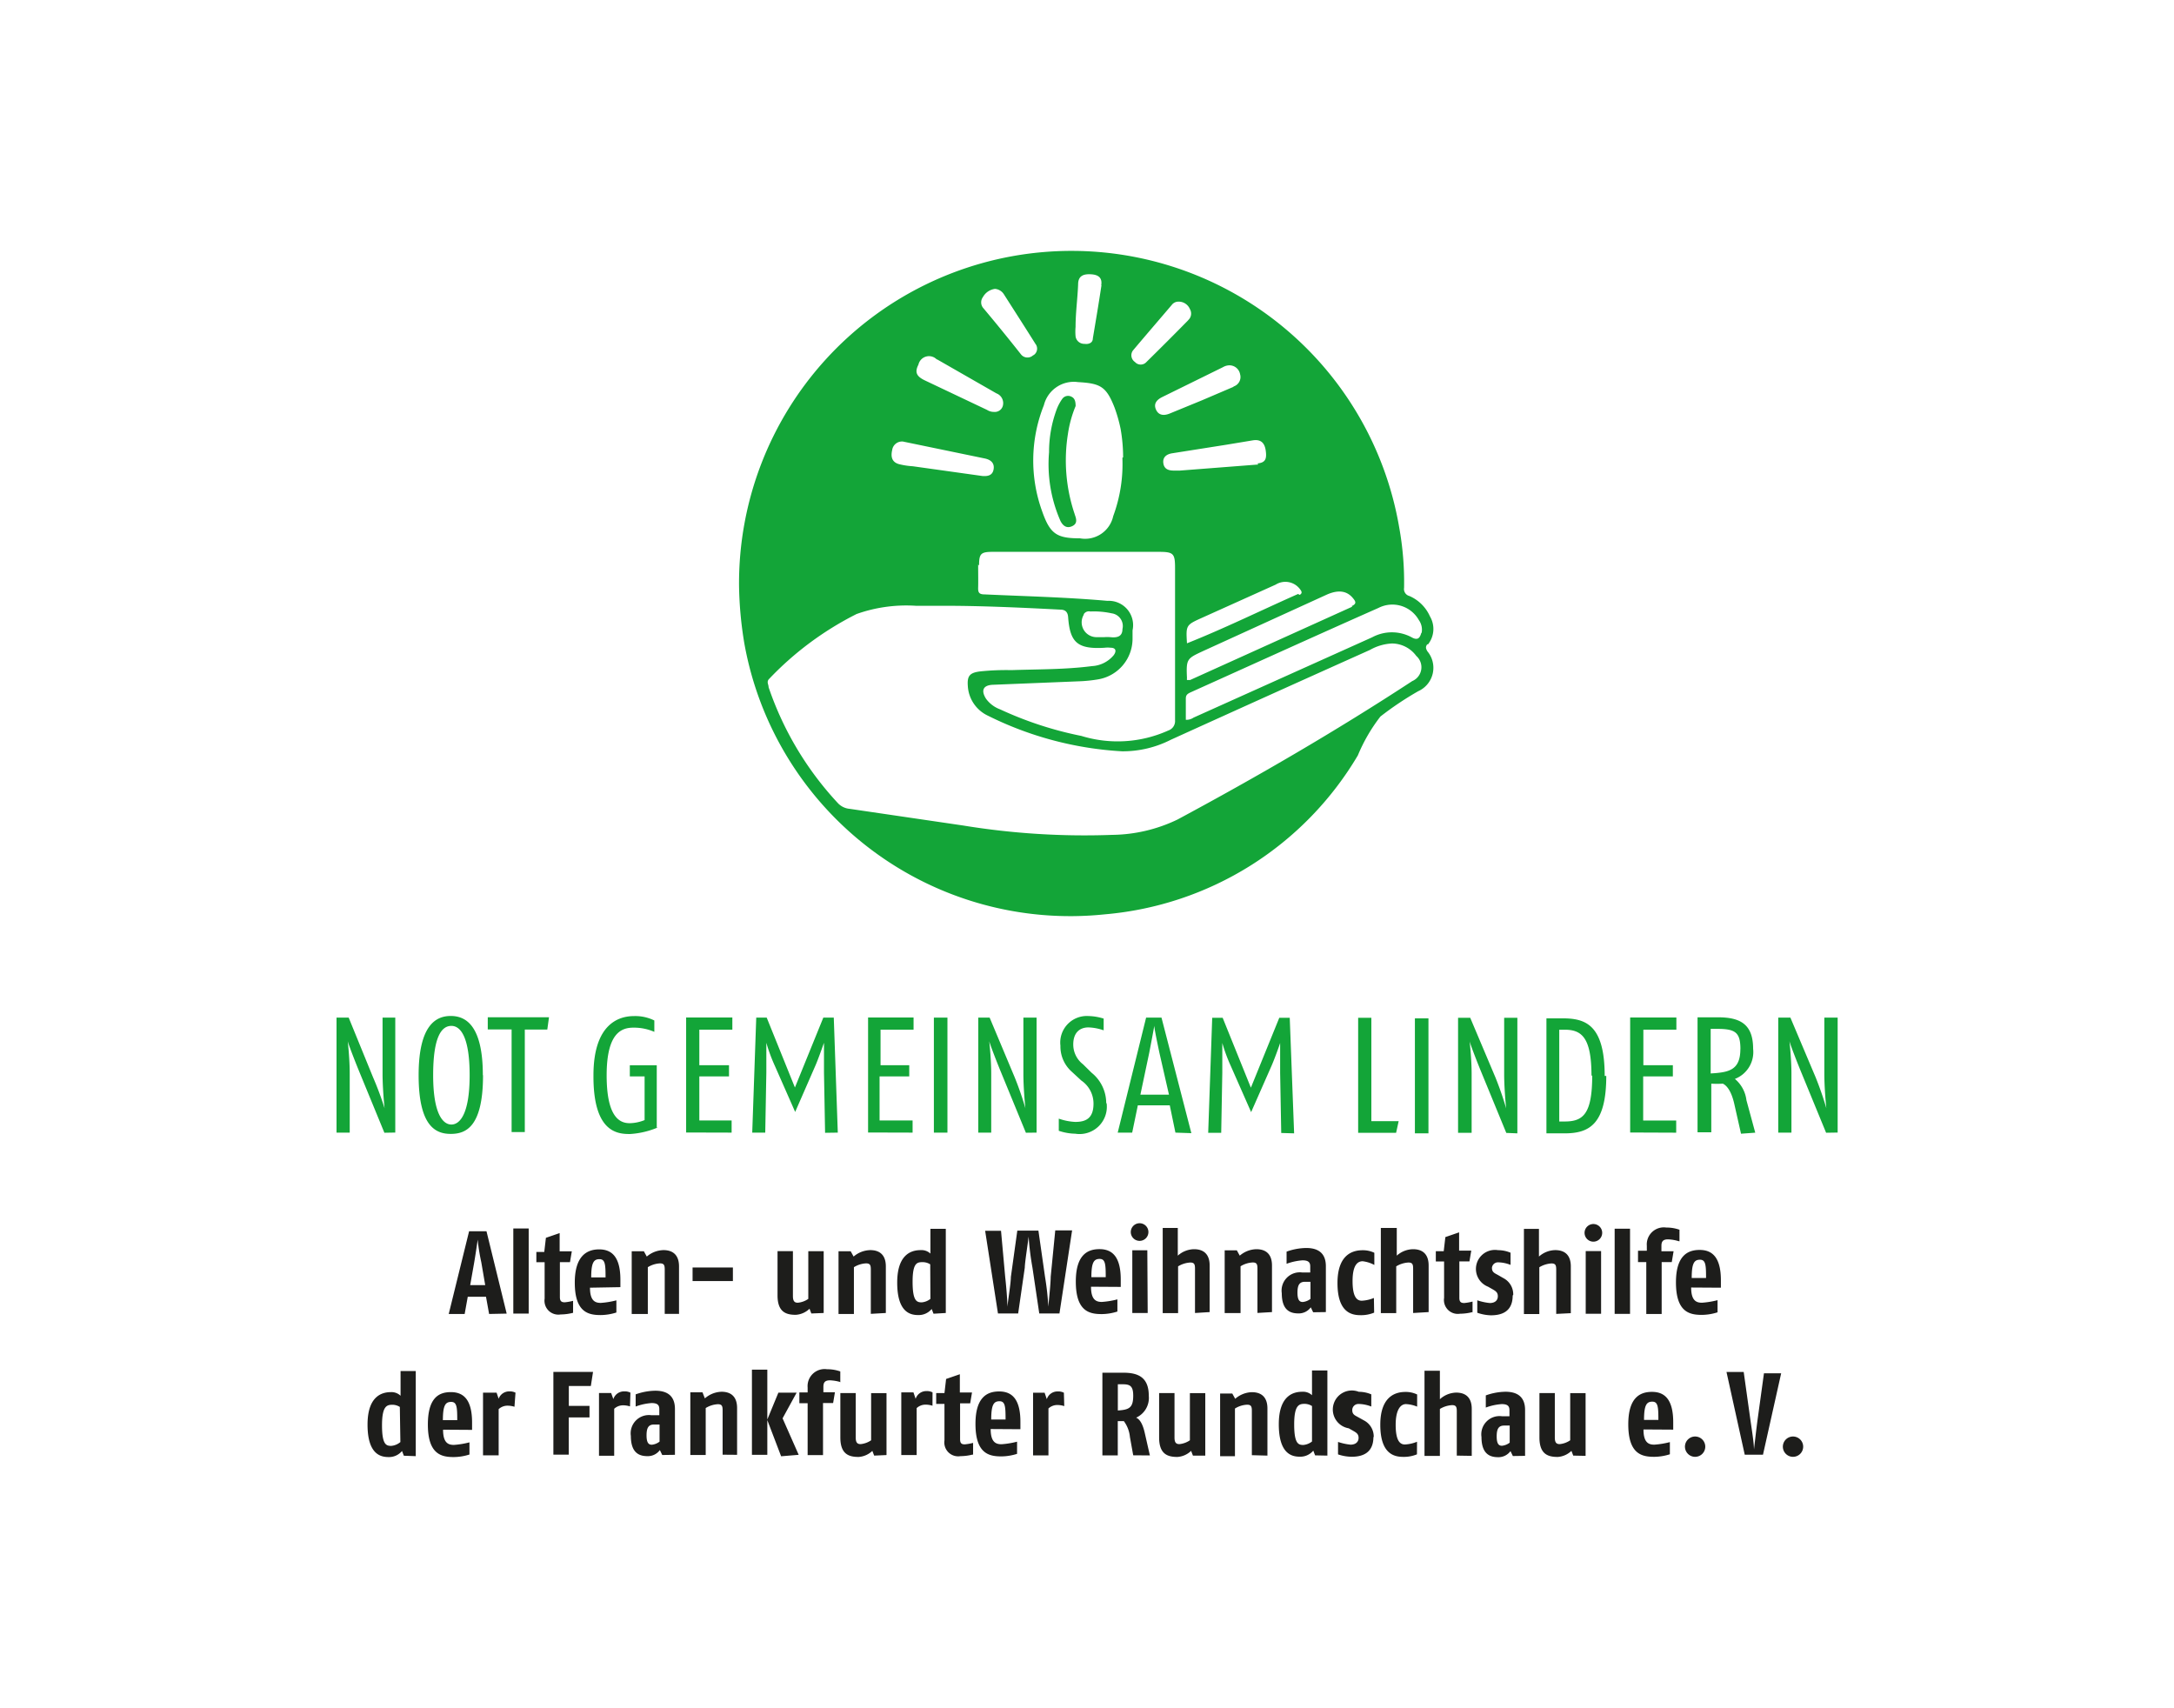<svg xmlns="http://www.w3.org/2000/svg" viewBox="0 0 357.5 280.91"><defs><style>.cls-1{fill:#13a538;}.cls-2{fill:#1d1d1b;}.cls-3{fill:none;}</style></defs><title>Alten Hilfe Rahmen</title><g id="Ebene_2" data-name="Ebene 2"><g id="Ebene_1-2" data-name="Ebene 1"><g id="Ebene_2-2" data-name="Ebene 2"><g id="Ebene_1-2-2" data-name="Ebene 1-2"><path class="cls-1" d="M176.73,84.56a27.56,27.56,0,0,1-1.12-13.18,19,19,0,0,1,1.27-4.61c0-.84-.18-1.3-.69-1.54a1.18,1.18,0,0,0-1.51.36,7.75,7.75,0,0,0-.87,1.6,20.14,20.14,0,0,0-1.3,7.18,23.19,23.19,0,0,0,1.87,11.28c.39.78,1,1.3,1.93.87s.69-1.21.42-1.93m57,19.45c-.21.78-.54,1.36-1.6.75a6.84,6.84,0,0,0-6.48,0L196.27,118a2.08,2.08,0,0,1-1.27.36v-3.5c0-.6.3-.78.75-1,10.31-4.64,20.59-9.32,30.94-13.9a5,5,0,0,1,6.63,2,2.71,2.71,0,0,1,.45,2.14m-11.4-4.34L195.7,111.82h-.51a1.42,1.42,0,0,1,0-.33c-.15-3.2,0-3.2,2.77-4.49l20.17-9.2c1.93-.87,3.35-.66,4.34.54.45.54.69.93-.21,1.33m-8.8-2c-6,2.65-12.06,5.64-18.27,8.11h0c-.18-3-.18-3,2.53-4.22l12.06-5.43a3,3,0,0,1,3.95.69c.3.39.51.69,0,1m-6.81-21.44-12.9,1h-1c-.9,0-1.6-.27-1.72-1.24s.54-1.45,1.42-1.6l9-1.42,4.34-.72c1.24-.18,1.9.39,2.08,1.69s0,2-1.36,2.11m-3.92-12.6-5.22,2.23L192.35,68c-.9.36-1.81.36-2.26-.66s.21-1.66,1.09-2.08l9.92-4.88a2.17,2.17,0,0,1,.9-.3,1.78,1.78,0,0,1,1.93,1.48,1.63,1.63,0,0,1-1.11,2h0m-7.42-10.91q-3.41,3.47-6.87,6.87a1.27,1.27,0,0,1-1.79.11l-.11-.11a1.33,1.33,0,0,1-.36-1.84l.12-.15c2.08-2.47,4.19-4.91,6.3-7.39a1.36,1.36,0,0,1,1.06-.54,2,2,0,0,1,1.93,1.24,1.45,1.45,0,0,1-.3,1.81M184.57,75.28a24.63,24.63,0,0,1-1.51,9.59,4.73,4.73,0,0,1-5.46,3.65c-3.83,0-4.91-.72-6.21-4.4a24.51,24.51,0,0,1,.27-17.49,5.07,5.07,0,0,1,5.61-3.8c3.65.21,4.64.69,6,4.16a24.12,24.12,0,0,1,1,3.5,27.14,27.14,0,0,1,.42,4.7M181.13,46.9c-.45,3-.93,5.82-1.42,8.74,0,.75-.69,1-1.36.9a1.43,1.43,0,0,1-1.48-1.24,8.46,8.46,0,0,1,0-1.54h0c0-2.35.33-4.67.42-7,0-1.42.9-1.72,2.08-1.66s1.93.51,1.72,1.81M169.89,58.42a1.36,1.36,0,0,1-1.92-.06l-.1-.12q-3-3.8-6.24-7.66a1.45,1.45,0,0,1,0-1.72,2.65,2.65,0,0,1,2-1.36,1.93,1.93,0,0,1,1.42.84c1.75,2.74,3.5,5.46,5.22,8.2a1.27,1.27,0,0,1-.2,1.78l-.13.09m-15.83.69,9.74,5.58a1.72,1.72,0,0,1,1.06,2.05,1.36,1.36,0,0,1-1.45,1,2.05,2.05,0,0,1-1.15-.33l-10.16-4.82c-1.48-.69-1.75-1.39-1.12-2.62a1.78,1.78,0,0,1,3-.87m-5.28,13.57L162,75.4c.93.21,1.57.75,1.39,1.78s-1,1.15-1.84,1.09l-11.43-1.6a12.36,12.36,0,0,1-2.08-.3c-1.33-.27-1.6-1.18-1.33-2.35a1.63,1.63,0,0,1,1.82-1.41l.26.06M178.21,101a1,1,0,0,1,1.09-.45,13.61,13.61,0,0,1,3.5.3,2.11,2.11,0,0,1,1.78,2.59c0,1.27-.93,1.45-2,1.33a6.87,6.87,0,0,0-1,0h-1.27a2.44,2.44,0,0,1-2.08-3.71M161,93c0-2,.3-2.26,2.32-2.26h27.14c2.53,0,2.77.24,2.77,2.71v25a1.63,1.63,0,0,1-1.09,1.66,20.29,20.29,0,0,1-14.32.9,59.28,59.28,0,0,1-13.36-4.37,5,5,0,0,1-2.32-1.75c-.87-1.39-.45-2.23,1.15-2.29l14.11-.57a23.73,23.73,0,0,0,3.23-.33,6.78,6.78,0,0,0,5.61-6.63v-1.42a4,4,0,0,0-4.13-4.85c-6.72-.6-13.45-.75-20.17-1.06-.9,0-1.12-.27-1.09-1.12s0-2.53,0-3.8M140.76,101a24.48,24.48,0,0,1,9.83-1.39h4.52c6.42,0,12.81.3,19.21.63.87,0,1.27.39,1.33,1.27.3,4.1,1.51,5.28,6,5a4.25,4.25,0,0,1,1,0c.84,0,1,.54.48,1.24a5,5,0,0,1-3.56,1.78c-4.4.57-8.83.51-13.27.66a41.4,41.4,0,0,0-5.1.21c-1.72.21-2.17.72-2.05,2.38a5.76,5.76,0,0,0,3.32,4.91,56.53,56.53,0,0,0,22.07,5.85,17.43,17.43,0,0,0,8-1.9q16.34-7.42,32.74-14.77a8.14,8.14,0,0,1,3.62-1.06,5,5,0,0,1,4,2.05,2.47,2.47,0,0,1-.66,4.13c-12.48,8.17-25.42,15.68-38.59,22.76a25.36,25.36,0,0,1-10.76,2.53,123.62,123.62,0,0,1-24.51-1.54L139.73,133a3,3,0,0,1-2-1,52.89,52.89,0,0,1-11.34-19c0-.45-.33-.81,0-1.27A52,52,0,0,1,140.79,101m94,5a4.07,4.07,0,0,0,.36-4.64A6.54,6.54,0,0,0,231.76,98a1.18,1.18,0,0,1-.87-1.33,50.5,50.5,0,0,0-.81-10,54.67,54.67,0,0,0-108.55,9.59,62.32,62.32,0,0,0,.87,9.53,54.45,54.45,0,0,0,59.25,44.56,53.67,53.67,0,0,0,41.64-26.14,27.77,27.77,0,0,1,3.71-6.39,52.43,52.43,0,0,1,6.21-4.16,4.22,4.22,0,0,0,1.51-6.57c-.27-.48-.33-.72,0-1.18"/><path class="cls-2" d="M296.52,237.88a1.67,1.67,0,1,0-1.67,1.67,1.67,1.67,0,0,0,1.67-1.67m-3.62-12.06h-2.83L289,233.6c-.15,1.12-.45,3.71-.57,4.76,0-1.06-.36-3.29-.57-4.76l-1.12-8h-2.83l3,13.6h3Zm-12.48,12.06a1.67,1.67,0,1,0-1.67,1.67,1.67,1.67,0,0,0,1.67-1.67m-7.69-4.4h-2.38c0-2.44.42-3,1.36-3s1,.87,1,3m2.44,1.6v-1.21c0-3.86-1.48-5-3.5-5s-3.89,1-3.89,5.34c0,4.94,2.29,5.34,4.28,5.34a8.77,8.77,0,0,0,2.56-.42v-2a14,14,0,0,1-2.56.42c-.9,0-1.78-.3-1.78-2.5Zm-14.41,4.31V229.08h-2.53v7.75a3.62,3.62,0,0,1-1.72.63c-.48,0-.81-.18-.81-1.06v-7.33h-2.53v7.3c0,2.74,1.39,3.2,3,3.2a3.56,3.56,0,0,0,2.26-1l.3.78Zm-12.48-2.17a2.5,2.5,0,0,1-1.27.51c-.48,0-.87-.24-.87-1.54s.36-1.78,1.24-1.78h.9Zm2.53,2.17v-7.54c0-2.38-1.54-3-3.23-3a9.92,9.92,0,0,0-3.23.6v2a9.44,9.44,0,0,1,2.62-.57c1,0,1.27.36,1.27,1v1H247a3,3,0,0,0-3.38,3.41c0,3,1.6,3.32,2.77,3.32a2.44,2.44,0,0,0,2-1l.39.81Zm-8.77,0v-7.72c0-1.87-1-2.68-2.56-2.68a4.1,4.1,0,0,0-2.68,1.09V225.4h-2.53v14h2.53v-7.72a4.34,4.34,0,0,1,2-.63c.66,0,.78.3.78,1v7.3Zm-9-2.32a6,6,0,0,1-2,.45c-.81,0-1.51-.63-1.51-3.23s.87-3.41,1.69-3.41a5.4,5.4,0,0,1,1.84.42v-2a4.28,4.28,0,0,0-1.9-.42c-1.18,0-4.16.3-4.16,5.4s2.59,5.28,3.86,5.28a5.67,5.67,0,0,0,2.17-.42Zm-7.12-.75a3,3,0,0,0-1.63-2.77l-.81-.45c-.63-.36-1.09-.48-1.09-1.24a1,1,0,0,1,1-1h.13a6,6,0,0,1,2,.42v-2a5.16,5.16,0,0,0-2.05-.42,3.13,3.13,0,1,0-1.66,6l.69.39c.51.3.93.51.93,1.18s-.48,1.12-1.33,1.12a9.32,9.32,0,0,1-2.05-.45v2.05a7.3,7.3,0,0,0,2.23.39c1.72,0,3.59-.57,3.59-3.26m-10.1.75a2.68,2.68,0,0,1-1.42.57c-.81,0-1.51-.18-1.51-3.38s.81-3.38,1.72-3.38a2.29,2.29,0,0,1,1.21.36Zm2.53,2.32v-14h-2.53v4.07a2.14,2.14,0,0,0-1.57-.57c-1.18,0-3.89.33-3.89,5.34s2.26,5.34,3.5,5.34a2.77,2.77,0,0,0,2.17-1l.3.78Zm-9.86,0v-7.75c0-1.87-1-2.68-2.56-2.68a4.34,4.34,0,0,0-2.74,1.09l-.48-.87h-2v10.31h2.44v-7.84a4.13,4.13,0,0,1,2-.63c.66,0,.78.3.78,1v7.3Zm-10.22,0V229.08h-2.53v7.75a3.62,3.62,0,0,1-1.72.63c-.48,0-.81-.18-.81-1.06v-7.33h-2.53v7.3c0,2.74,1.39,3.2,3,3.2a3.56,3.56,0,0,0,2.26-1l.3.78Zm-11.85-9.86c0,2-.66,2.32-2.53,2.44v-4.31h.78c1.18,0,1.75.24,1.75,1.87m2.74,9.83-.81-3.56c-.27-1.24-.69-2.32-1.45-2.65a3.56,3.56,0,0,0,2.08-3.59c0-3-1.69-3.8-4.16-3.8h-3.47v13.6h2.53v-5.64h1a5.22,5.22,0,0,1,1,2.62l.54,3Zm-14.14-10.31a2,2,0,0,0-1-.21,1.84,1.84,0,0,0-1.81,1.27l-.36-1.06h-1.9v10.31h2.53v-7.72a2.14,2.14,0,0,1,1.42-.57,3.74,3.74,0,0,1,1.18.18Zm-9.47,4.4H163c0-2.44.42-3,1.36-3s1,.87,1,3m2.44,1.6v-1.21c0-3.86-1.48-5-3.5-5s-3.89,1-3.89,5.34c0,4.94,2.29,5.34,4.28,5.34a8.74,8.74,0,0,0,2.56-.42v-2a14,14,0,0,1-2.56.42c-.9,0-1.78-.3-1.78-2.5Zm-7.78,4.25v-2a9,9,0,0,1-1.36.24c-.51,0-.78-.15-.78-.84v-5.91h1.66l.3-1.78h-2v-3l-2.26.78-.27,2.32h-1.36v1.78h1.36v6a2.28,2.28,0,0,0,2.62,2.59,8.5,8.5,0,0,0,2.05-.27m-6.63-10.22a2,2,0,0,0-1-.21,1.84,1.84,0,0,0-1.78,1.27l-.36-1.06h-2v10.31h2.53v-7.72a2.14,2.14,0,0,1,1.42-.57,3.71,3.71,0,0,1,1.18.18Zm-7.57,10.31V229.08h-2.53v7.75a3.65,3.65,0,0,1-1.72.63c-.48,0-.81-.18-.81-1.06v-7.33h-2.53v7.3c0,2.74,1.39,3.2,3,3.2a3.56,3.56,0,0,0,2.26-1l.3.78Zm-7.6-12.06v-1.69a6.33,6.33,0,0,0-2.17-.36,2.8,2.8,0,0,0-3.2,3v.81h-1.36v1.78h1.36v8.53h2.53v-8.56h1.66l.3-1.78h-1.9v-.9c0-.75.3-1.06,1.09-1.06a7,7,0,0,1,1.75.3m-12.06-2.05h-2.53v14h2.53Zm5.16,14-2.65-6L131,229h-3l-1.84,4.46,2.29,6Zm-10.13,0v-7.69c0-1.87-1-2.68-2.56-2.68a4.34,4.34,0,0,0-2.74,1.09l-.39-1h-2v10.31h2.53v-7.72a4.19,4.19,0,0,1,2-.63c.66,0,.78.3.78,1v7.3Zm-12.75-2.17a2.47,2.47,0,0,1-1.27.51c-.48,0-.87-.24-.87-1.54s.36-1.78,1.24-1.78h.9Zm2.53,2.17v-7.54c0-2.38-1.54-3-3.23-3a9.92,9.92,0,0,0-3.23.6v2a9.41,9.41,0,0,1,2.62-.57c1,0,1.27.36,1.27,1v1h-1.3a3,3,0,0,0-3.38,3.41c0,3,1.6,3.32,2.77,3.32a2.44,2.44,0,0,0,2-1l.39.81ZM103.67,229a2,2,0,0,0-1-.21,1.84,1.84,0,0,0-1.81,1.27l-.36-1h-2v10.31H101v-7.72a2.14,2.14,0,0,1,1.42-.57,3.74,3.74,0,0,1,1.18.18Zm-6.15-3.41H91v13.6h2.53v-6.12h3.41v-1.9H93.54V227.9h3.62ZM84.77,229a2.05,2.05,0,0,0-1-.21A1.84,1.84,0,0,0,82,230L81.66,229H79.43v10.31H82v-7.6a2.14,2.14,0,0,1,1.42-.57,3.77,3.77,0,0,1,1.18.18Zm-9.56,4.52H72.83c0-2.44.42-3,1.36-3s1,.87,1,3m2.44,1.6v-1.21c0-3.86-1.48-5-3.5-5s-3.77,1-3.77,5.34c0,4.94,2.29,5.34,4.28,5.34a8.77,8.77,0,0,0,2.56-.42v-2a14,14,0,0,1-2.56.42c-.9,0-1.78-.3-1.78-2.5Zm-11.79,2a2.65,2.65,0,0,1-1.51.63c-.81,0-1.51-.18-1.51-3.38s.81-3.38,1.72-3.38a2.26,2.26,0,0,1,1.21.36Zm2.53,2.32v-14h-2.5v4.07a2.14,2.14,0,0,0-1.54-.6c-1.18,0-3.89.33-3.89,5.34s2.26,5.34,3.5,5.34a2.77,2.77,0,0,0,2.17-1l.3.78Z"/><path class="cls-2" d="M280.57,210.14h-2.38c0-2.44.42-3,1.36-3s1,.87,1,3m2.44,1.6v-1.21c0-3.86-1.48-5-3.5-5s-3.89,1-3.89,5.34c0,4.94,2.29,5.34,4.28,5.34a8.77,8.77,0,0,0,2.56-.42v-2a14,14,0,0,1-2.56.42c-.9,0-1.78-.3-1.78-2.5Zm-6.81-7.63v-1.9a6.3,6.3,0,0,0-2.17-.36,2.8,2.8,0,0,0-3.2,3v.81h-1.45v1.87h1.36v8.53h2.53v-8.53h1.66l.3-1.78h-2v-.9c0-.75.3-1.06,1.09-1.06a7,7,0,0,1,1.75.3m-8-2.05h-2.53v14h2.53Zm-4.76,3.68h-2.53v10.31h2.53Zm.18-3a1.45,1.45,0,1,0-1.45,1.45,1.45,1.45,0,0,0,1.45-1.45h0m-5.16,13.21v-7.69c0-1.87-1-2.68-2.56-2.68a4.13,4.13,0,0,0-2.68,1.06v-4.55H250.6v14h2.53v-7.69a4.34,4.34,0,0,1,2-.63c.66,0,.78.3.78,1v7.3Zm-9.47-3a3,3,0,0,0-1.63-2.77l-.78-.45c-.63-.36-1.09-.48-1.09-1.24a1,1,0,0,1,1.06-.9,5.85,5.85,0,0,1,2,.42v-2a5.19,5.19,0,0,0-2.05-.42,3.13,3.13,0,0,0-1.66,6l.69.39c.51.3.93.51.93,1.18s-.45,1.12-1.33,1.12a9,9,0,0,1-2.05-.45v2.05a7.27,7.27,0,0,0,2.23.42c1.75,0,3.59-.57,3.59-3.26m-6.6,3v-2a9,9,0,0,1-1.36.24c-.51,0-.81-.15-.81-.84v-6h1.66l.3-1.78h-2v-3l-2.26.78-.27,2.32h-1.3v1.69h1.36v6a2.28,2.28,0,0,0,2.62,2.59,8.41,8.41,0,0,0,2.05-.27m-7.21,0v-7.66c0-1.87-1-2.68-2.56-2.68a4.1,4.1,0,0,0-2.68,1.06v-4.55h-2.62v14h2.53v-7.69a4.34,4.34,0,0,1,2-.63c.66,0,.78.3.78,1v7.3Zm-9-2.32a6,6,0,0,1-2,.45c-.81,0-1.51-.63-1.51-3.23s.81-3.26,1.66-3.26A5.4,5.4,0,0,1,226,208v-2a4.31,4.31,0,0,0-1.9-.42c-1.21,0-4.16.3-4.16,5.4s2.59,5.28,3.86,5.28a5.64,5.64,0,0,0,2.17-.42Zm-10.43.15a2.44,2.44,0,0,1-1.27.51c-.48,0-.87-.24-.87-1.54s.36-1.78,1.24-1.78h.9Zm2.53,2.17v-7.54c0-2.38-1.54-3-3.23-3a9.92,9.92,0,0,0-3.23.6v2a9.53,9.53,0,0,1,2.62-.57c1,0,1.27.36,1.27,1v1h-1.3a3,3,0,0,0-3.38,3.41c0,3,1.6,3.32,2.77,3.32a2.44,2.44,0,0,0,2-1l.39.81Zm-8.86,0v-7.66c0-1.87-1-2.68-2.56-2.68a4.34,4.34,0,0,0-2.74,1.06l-.48-.87h-2v10.31H204v-7.69a4.16,4.16,0,0,1,2-.63c.66,0,.78.3.78,1v7.3Zm-10.25,0v-7.66c0-1.87-1-2.68-2.56-2.68a4.1,4.1,0,0,0-2.68,1.06v-4.55H191.2v14h2.53v-7.69a4.34,4.34,0,0,1,2-.63c.66,0,.78.3.78,1v7.3Zm-10.25-10.16H186.2v10.31h2.53Zm.18-3a1.45,1.45,0,1,0-1.45,1.45h0a1.45,1.45,0,0,0,1.45-1.45m-7,7.42h-2.38c0-2.44.42-3,1.36-3s1,.87,1,3m2.47,1.6v-1.21c0-3.86-1.48-5-3.5-5s-3.89,1-3.89,5.34c0,4.94,2.29,5.34,4.28,5.34a8.74,8.74,0,0,0,2.56-.42v-2a14,14,0,0,1-2.56.42c-.9,0-1.78-.3-1.78-2.5Zm-8-9.29h-2.77l-.75,7.63c0,1.09-.27,3.53-.39,4.91a43.92,43.92,0,0,0-.54-4.88l-1.09-7.63h-3.47l-1.06,7.63c0,1-.45,3.71-.57,4.91,0-1.24-.24-3.86-.36-4.88l-.69-7.63H162l2.11,13.6h3.32l1.09-7.54c0-.78.48-3.8.63-5.1a45.87,45.87,0,0,0,.63,5.1l1.12,7.54h3.32ZM153,213.58a2.65,2.65,0,0,1-1.42.57c-.81,0-1.51-.18-1.51-3.38s.78-3.23,1.69-3.23a2.29,2.29,0,0,1,1.21.36Zm2.53,2.32V202.06H153v4.07a2.14,2.14,0,0,0-1.57-.57c-1.18,0-3.89.33-3.89,5.34s2.26,5.34,3.5,5.34a2.77,2.77,0,0,0,2.17-1l.3.78Zm-9.86,0v-7.66c0-1.87-1-2.68-2.56-2.68a4.34,4.34,0,0,0-2.74,1.06l-.48-.87h-2v10.31h2.53v-7.69a4.16,4.16,0,0,1,2-.63c.66,0,.78.3.78,1v7.3Zm-10.22,0V205.74h-2.53v7.84a3.62,3.62,0,0,1-1.72.63c-.48,0-.81-.18-.81-1.09v-7.39h-2.53V213c0,2.74,1.39,3.2,3,3.2a3.56,3.56,0,0,0,2.26-1l.3.78Zm-14.93-7.48h-6.63v2.23h6.63Zm-8.86,7.63v-7.81c0-1.87-1-2.68-2.56-2.68a4.34,4.34,0,0,0-2.74,1.06l-.48-.87h-2v10.31h2.65v-7.69a4.19,4.19,0,0,1,2-.63c.66,0,.78.3.78,1v7.3Zm-12.06-6H97.22c0-2.44.42-3,1.36-3s1,.87,1,3m2.44,1.6v-1.21c0-3.86-1.48-5-3.5-5s-4,1.09-4,5.46c0,4.94,2.29,5.34,4.28,5.34a8.77,8.77,0,0,0,2.56-.42v-2a14.05,14.05,0,0,1-2.56.42c-.9,0-1.78-.3-1.78-2.5Zm-7.78,4.25v-2a9,9,0,0,1-1.36.24c-.51,0-.81-.15-.81-.84v-5.76h1.66l.3-1.78h-2v-3l-2.26.78-.27,2.32H88.2v1.69h1.36v6a2.28,2.28,0,0,0,2.62,2.59,8.47,8.47,0,0,0,2.05-.27M86.94,202H84.41v14h2.53Zm-7.15,9.32H77.32l.66-3.74c.15-.87.45-2.8.57-3.74a32.33,32.33,0,0,0,.6,3.74ZM83.32,216,80,202.46H77.14l-3.35,13.6h2.62l.51-2.83h3l.51,2.83Z"/><path class="cls-1" d="M302.19,186.23V167.33H300v9.29c0,2.08.24,4.79.33,5.61a54.1,54.1,0,0,0-1.78-5.13l-4.13-9.77h-2v18.91h2.17v-9.68c0-2.47-.3-5.1-.33-5.4,0,.24,1.06,3,1.84,4.91l4.19,10.19Zm-16-13.72c0,3.47-1.9,3.83-4.88,4v-7.33h1.09c3,0,3.8.6,3.8,3.35m2.44,13.72-1.45-5.34a5.4,5.4,0,0,0-1.9-3.5,4.73,4.73,0,0,0,3-4.94c0-4-2.05-5.19-5.76-5.19h-3.38v18.91h2.26v-8a17.07,17.07,0,0,0,1.9,0c.57.27,1.39,1.09,1.9,3.41l1.09,4.82Zm-13,0v-2h-5.43V177h4.88v-1.84h-4.85v-5.85h5.43v-2h-7.6v18.91Zm-13.81-9.44c0,6.36-1.48,7.6-4.52,7.6h-.9V169.32h.9c2.8,0,4.4,1.3,4.4,7.6m2.17,0c0-8.47-3.2-9.47-6.93-9.47h-2.65v18.91h3c4,0,6.84-1.45,6.84-9.44m-14.62,9.44v-19h-2.17v9.29c0,2.08.24,4.79.33,5.61a54.09,54.09,0,0,0-1.78-5.13l-4.13-9.77h-2v18.91H242v-9.68c0-2.47-.3-5.1-.33-5.4,0,.24,1.06,3,1.84,4.91l4.19,10.19Zm-14.62-18.91h-2.23v18.91h2.23ZM230,184.36h-4.49v-17h-2.17v18.91h6.24Zm-17.19,2-.72-19h-1.72l-4.67,11.49-4.64-11.49h-1.72l-.66,18.91h2.14l.18-9.89v-4.88a27.23,27.23,0,0,0,1.39,3.77l3.35,7.6,3.35-7.6c.48-1.09,1.24-3.2,1.42-3.77v4.91l.18,9.89ZM192.23,180h-4.7l1.45-6.87c.24-1.24.69-3.59.84-4.46,0,.48.48,2.74.84,4.46Zm3.68,6.33-4.91-19h-2.53l-4.67,18.91h2.38l.93-4.49h5.25l.93,4.49Zm-14-4.94a6.42,6.42,0,0,0-2.41-5L178.09,175a4.1,4.1,0,0,1-1.6-3.26c0-1.93,1.06-2.8,2.5-2.8a8.32,8.32,0,0,1,2.5.48v-1.93a9,9,0,0,0-2.5-.42,4.37,4.37,0,0,0-4.61,4.88,5.55,5.55,0,0,0,1.87,4.28l1.57,1.45a4.58,4.58,0,0,1,2,3.8c0,2.47-1.33,3-3,3a9.38,9.38,0,0,1-2.71-.54v2a9,9,0,0,0,2.71.48,4.49,4.49,0,0,0,5.16-5m-11.52,4.82V167.33h-2.17v9.29c0,2.08.24,4.79.33,5.61a52.82,52.82,0,0,0-1.78-5.13l-4.1-9.77h-1.87v18.91H163v-9.68c0-2.47-.3-5.1-.33-5.4,0,.24,1.06,3,1.84,4.91l4.19,10.19ZM155.8,167.33h-2.23v18.91h2.23Zm-5.73,18.91v-2h-5.43V177h4.88v-1.84H144.8v-5.85h5.43v-2h-7.48v18.91Zm-12.3,0-.66-18.91h-1.72l-4.67,11.49-4.64-11.49h-1.72l-.66,18.91h2.14l.18-9.89v-4.88a27.23,27.23,0,0,0,1.39,3.77l3.35,7.6,3.32-7.6c.48-1.09,1.21-3.2,1.42-3.77v4.91l.18,9.89Zm-17.46,0v-2H115V177h4.88v-1.84H115v-5.85h5.43v-2h-7.6v18.91ZM108,185.42V175.17h-4.43V177H106v7.18a6.84,6.84,0,0,1-2.44.51c-1.54,0-3.8-.81-3.8-7.87s2.5-7.84,4.4-7.84a8.47,8.47,0,0,1,3.44.69v-1.87a7.06,7.06,0,0,0-3.38-.72c-2.32,0-6.63,1.15-6.63,9.74-.06,9.44,4,9.65,6,9.65a13.81,13.81,0,0,0,4.61-1.09M90.28,167.27H80.21v2h3.92v16.88H86.3V169.29H90ZM77.23,176.8c0,6.42-1.63,8.11-3,8.11s-3-1.69-3-8.11,1.42-8.11,3-8.11,3,2,3,8.11m2.17,0c0-8.44-3-9.74-5.28-9.74s-5.28,1.3-5.28,9.74,2.83,9.65,5.28,9.65,5.31-1.09,5.31-9.65M65,186.23V167.33H62.91v9.29c0,2.08.24,4.79.33,5.61a52.52,52.52,0,0,0-1.9-5.1l-4-9.8h-2v18.91h2.17v-9.68c0-2.47-.3-5.1-.33-5.4,0,.24,1.06,3,1.84,4.91l4.19,10.19Z"/></g></g><rect class="cls-3" width="357.5" height="280.91"/></g></g></svg>